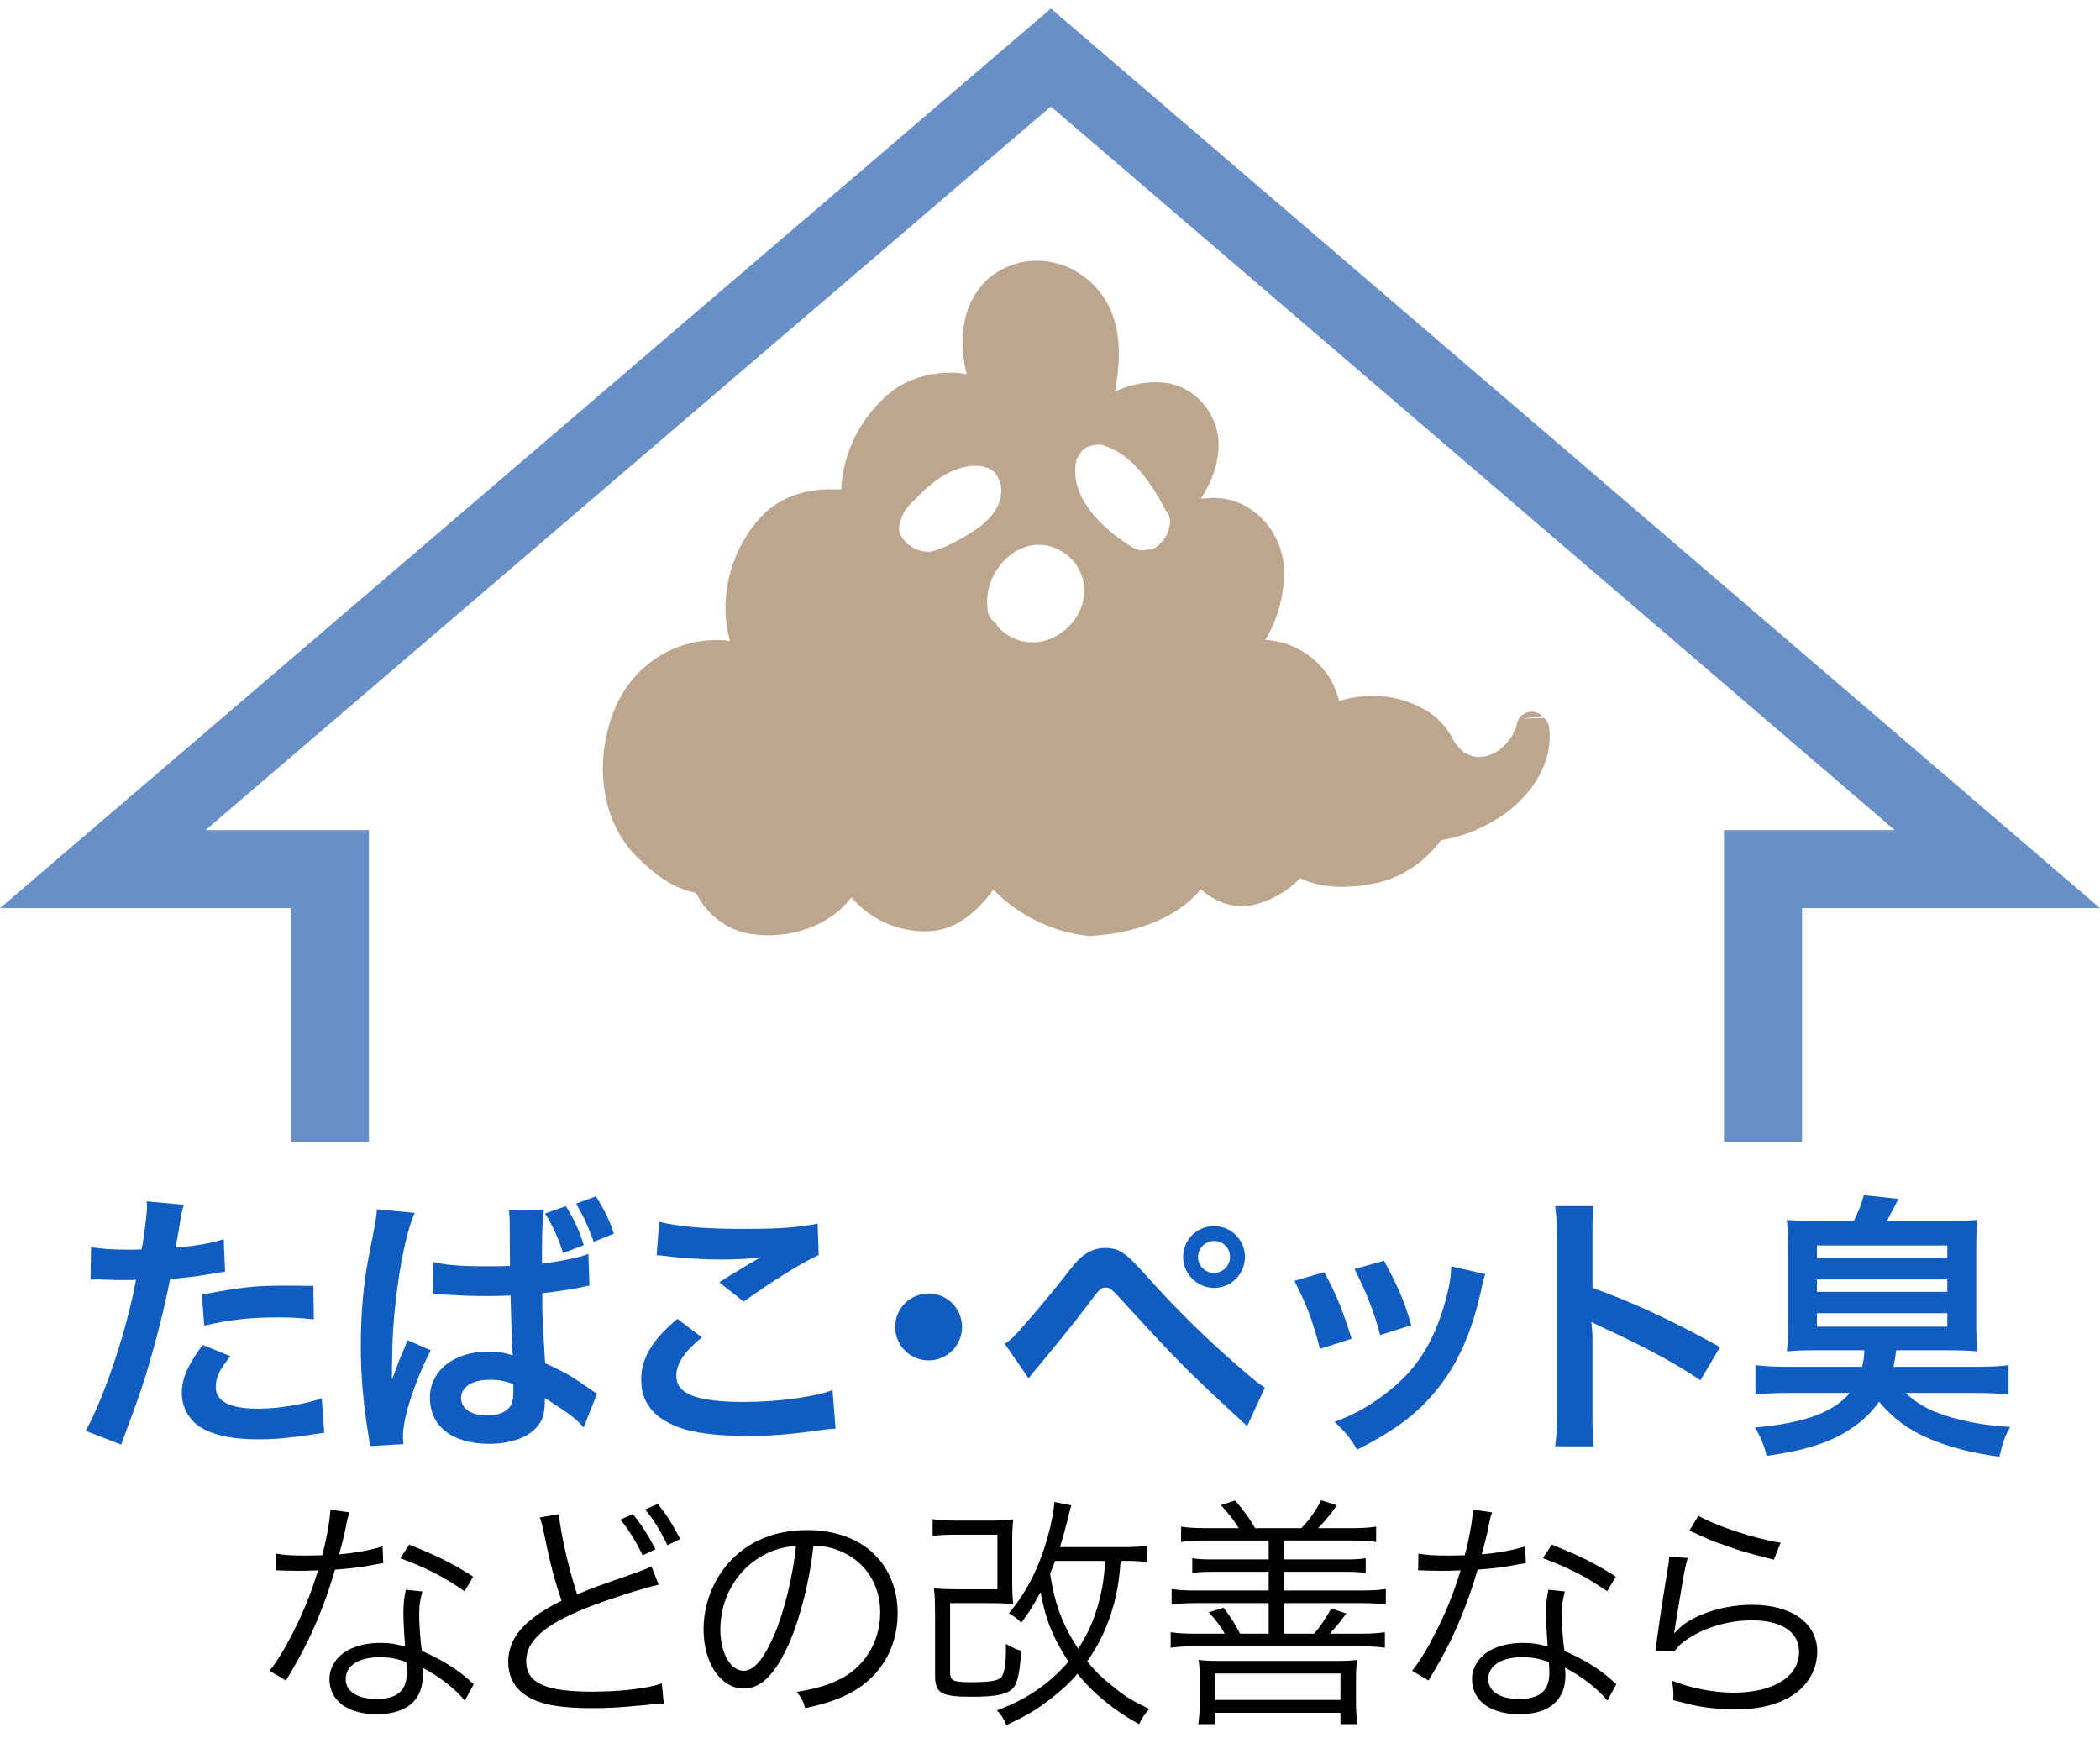 <?xml version="1.0" encoding="utf-8"?>
<!-- Generator: Adobe Illustrator 15.0.2, SVG Export Plug-In  -->
<!DOCTYPE svg PUBLIC "-//W3C//DTD SVG 1.1//EN" "http://www.w3.org/Graphics/SVG/1.1/DTD/svg11.dtd">
<svg version="1.1"
	 xmlns="http://www.w3.org/2000/svg" xmlns:xlink="http://www.w3.org/1999/xlink" xmlns:a="http://ns.adobe.com/AdobeSVGViewerExtensions/3.0/"
	 x="0px" y="0px" width="296px" height="245px" viewBox="526 377 296 245"
	 overflow="visible" enable-background="new 526 377 296 245" xml:space="preserve">
<defs>
</defs>
<rect display="none" fill="#E6E6E6" width="1008" height="1397.477"/>
<path fill="#BCA78E" d="M744.344,479.507l-0.014-0.164c-0.101-0.397-0.3-0.763-0.581-1.042l-0.097-0.101
	c-1.026,0.032-2.032,0.052-3.056,0.085l2.773-0.365c-0.279-0.279-0.641-0.479-1.037-0.559c-1.142-0.249-2.264,0.477-2.51,1.616
	l-0.116,0.498c-0.941,2.725-3.979,5.156-6.803,3.865c-0.797-0.353-1.34-1.016-1.867-1.709c-0.908-1.909-2.341-3.566-4.276-4.648
	c-3.783-2.124-8.142-2.399-12.026-1.168c-0.609-2.721-2.289-5.14-4.715-6.739c-1.795-1.184-3.729-1.768-5.681-1.897
	c1.699-2.677,2.562-6.031,2.667-9.063c0.134-4.252-2.21-8.272-6.015-10.079c-1.809-0.864-3.767-1.001-5.713-0.73
	c1.456-2.324,2.497-4.892,2.485-7.677c-0.019-4.326-3.401-8.346-7.859-8.712c-2.366-0.198-4.642,0.312-6.749,1.25
	c0.968-5.092,0.995-10.607-2.664-14.639c-3.265-3.634-8.511-4.865-12.891-2.75c-5.645,2.705-6.844,9.318-5.336,14.971
	c-0.786-0.146-1.585-0.23-2.389-0.219c-3.324,0.039-6.571,1.077-9.088,3.387c-3.707,3.403-6.018,8.173-6.207,13.077
	c-4.119-0.238-8.306,0.626-11.315,3.867c-4.267,4.571-6.075,11.536-4.367,17.486c-3.272-0.429-6.603,0.214-9.507,1.865
	c-3.035,1.731-5.358,4.423-6.723,7.655c-2.862,6.907-2.287,15.676,3.267,21.08c2.303,2.229,4.944,4.322,8.189,4.905
	c0.004,0.008,0.008,0.021,0.012,0.031c-0.061,0.009-0.123,0.012-0.19,0.029c0.085,0.065,0.184,0.085,0.275,0.133
	c1.426,2.892,4.301,5.078,7.593,5.589c5.258,0.807,11.126-0.996,14.187-5.181c2.698,3.251,6.946,5.05,11.146,4.792
	c3.718-0.237,6.702-2.857,8.867-5.856c3.535,3.654,8.406,6.002,13.454,6.534c5.732-0.26,12.052-2.088,15.795-6.59
	c2.093,1.928,4.952,2.924,7.924,2.075c2.279-0.644,4.458-1.903,6.056-3.627c3.076,1.479,6.782,1.431,10.2,0.801
	c3.979-0.731,7.38-3.045,9.679-6.171c2.87-0.436,5.619-1.539,8.195-3.177C741.62,489.491,745.037,484.648,744.344,479.507z
	 M659.242,454.063l-1.381,0.498c-0.424,0.191-0.893,0.244-1.34,0.184l-0.704-0.08c-0.775-0.223-1.491-0.607-2.083-1.169l-0.544-0.67
	c-0.362-0.504-0.541-1.127-0.492-1.736l0.076,0.044c0.22-1.603,1.068-2.74,2.134-3.664c2.462-2.633,5.691-5.194,9.456-4.759
	l1.027,0.317c0.486,0.223,0.895,0.578,1.15,1.029l0.492,1.091C667.896,449.73,662.717,452.372,659.242,454.063z M675.163,466.481
	c-2.691,1.696-6.038,1.337-8.27-0.878c-0.24-0.236-0.379-0.519-0.551-0.787l-0.287-0.23c-0.438-0.38-0.737-0.878-0.856-1.458
	l-0.06-1.297c-0.039-5.047,5.143-9.917,10.146-7.322c1.993,1.019,3.33,2.994,3.528,5.188
	C679.032,462.451,677.576,464.965,675.163,466.481z M690.374,449.048l0.209,0.239c0.339,0.605,0.444,1.306,0.258,1.971l-0.045-0.965
	c0.151,1.058-0.207,2.106-0.869,2.895l-0.508,0.57c-0.379,0.386-0.878,0.634-1.407,0.723l-0.122-0.064
	c-0.683,0.244-1.453,0.216-2.134-0.196c-4.15-2.473-9.312-7.181-8.003-12.519l0.495-0.798c0.38-0.597,0.988-0.993,1.675-1.114
	l1.127-0.132C685.494,440.709,688.344,445.209,690.374,449.048z"/>
<polygon fill="#6890C7" points="780,538 769,538 769,494 793.062,494 674.117,392.008 554.972,494 578,494 578,538 567,538 567,505 
	526,505 674.123,378.201 822,505 780,505 "/>
<rect id="_x3C_スライス_x3E__5_" x="526" y="377" fill="none" width="296" height="245"/>
<path fill="#105CC1" d="M538.84,552.785c1.426,0.237,3.009,0.356,5.306,0.356c0.475,0,0.911,0,1.822-0.04
	c0.356-1.901,0.752-4.949,0.752-6.058c0-0.158,0-0.396-0.04-0.713l5.227,0.475c-0.277,0.911-0.277,0.911-0.752,3.801
	c-0.198,1.109-0.238,1.346-0.396,2.257c2.93-0.277,4.791-0.594,6.771-1.188l0.198,4.554c-0.317,0.04-0.317,0.04-1.267,0.198
	c-2.019,0.396-5.187,0.792-6.494,0.831c-0.436,2.455-1.425,6.652-2.455,10.256c-1.148,4.118-1.822,6.098-4.435,13.107l-4.989-1.94
	c2.732-5.029,5.781-14.255,7.088-21.303c-0.277,0.04-0.436,0.04-0.515,0.04h-2.297c-0.198,0-0.594,0-1.267-0.04
	c-0.713-0.04-1.267-0.04-1.584-0.04c-0.198,0-0.396,0-0.752,0.04L538.84,552.785z M558.48,568.148
	c-1.584,1.98-2.059,2.97-2.059,4.356c0,2.019,1.98,3.049,5.939,3.049c2.891,0,6.692-0.634,8.989-1.465l0.356,4.871
	c-0.713,0.079-1.029,0.119-1.94,0.277c-3.286,0.475-5.029,0.634-7.365,0.634c-3.524,0-6.058-0.515-7.959-1.584
	c-1.703-0.99-2.812-2.891-2.812-4.87c0-2.099,0.752-3.88,2.93-6.85L558.48,568.148z M570.24,562.961
	c-1.9-0.198-3.009-0.277-4.989-0.277c-3.92,0-6.533,0.277-10.454,1.148l-0.356-4.356c5.623-1.069,7.523-1.267,11.8-1.267
	c1.069,0,1.425,0,3.92,0.04L570.24,562.961z"/>
<path fill="#105CC1" d="M578.124,580.819c-0.04-0.436-0.04-0.673-0.198-1.544c-0.752-4.633-1.069-8.474-1.069-12.631
	c0-3.564,0.238-7.009,0.752-10.453c0.198-1.228,0.198-1.228,1.069-5.702c0.277-1.346,0.436-2.534,0.436-2.93c0,0,0-0.079,0-0.119
	l5.345,0.515c-1.623,3.485-3.128,13.027-3.168,19.917c-0.04,1.426-0.04,1.426-0.04,2.059c0,0.277,0,0.277,0,0.634
	c0,0.317,0,0.396-0.04,0.792h0.04c0.198-0.396,0.198-0.396,0.475-1.148c0.079-0.277,0.277-0.713,0.475-1.307
	c0.356-0.832,0.356-0.832,0.752-1.782c0.079-0.159,0.119-0.277,0.475-1.228l3.286,1.425c-2.336,4.593-3.92,9.543-3.92,12.156
	c0,0.277,0,0.277,0.079,1.069L578.124,580.819z M587.073,554.883c1.861,0.436,3.92,0.594,7.167,0.594c1.386,0,2.257,0,3.643-0.04
	c0-2.336-0.04-4.316-0.04-5.979c0-0.871-0.04-1.426-0.119-1.901l4.95-0.079c-0.198,1.109-0.277,3.009-0.277,5.781
	c0,0.475,0,1.029,0,1.861c2.059-0.277,3.801-0.594,5.346-0.99c0.238-0.079,0.238-0.079,0.871-0.277l0.317-0.119l0.158,4.474
	c-0.396,0.04-0.436,0.04-1.148,0.238c-1.346,0.277-3.405,0.594-5.504,0.832c0,0.356,0,0.356,0,0.911c0,2.178,0,2.297,0.396,8.949
	c2.851,1.307,3.841,1.901,6.217,3.564c0.515,0.356,0.713,0.515,1.109,0.713l-1.901,4.791c-0.673-0.832-1.861-1.822-2.97-2.534
	c-1.346-0.911-2.257-1.465-2.495-1.624c0,0.238,0,0.317,0,0.554c0,0.832-0.119,1.623-0.317,2.218
	c-0.911,2.296-3.683,3.682-7.523,3.682c-5.187,0-8.355-2.455-8.355-6.494c0-3.801,3.365-6.494,8.157-6.494
	c1.465,0,2.455,0.158,3.524,0.515c-0.119-0.95-0.158-2.891-0.317-8.434c-1.584,0.079-2.534,0.079-3.563,0.079
	c-1.465,0-3.049-0.04-4.91-0.158c-0.554-0.04-0.99-0.04-1.188-0.079c-0.356,0-0.594,0-0.673,0c-0.198-0.04-0.317-0.04-0.396-0.04
	c-0.04,0-0.119,0-0.238,0.04L587.073,554.883z M595.111,571.474c-2.534,0-4.118,0.99-4.118,2.574c0,1.505,1.426,2.455,3.643,2.455
	c1.465,0,2.613-0.396,3.207-1.188c0.356-0.475,0.515-1.069,0.515-2.178c0-0.436,0-1.03,0-1.069
	C597.051,571.633,596.298,571.474,595.111,571.474z M605.762,547.003c1.188,1.94,1.822,3.247,2.534,5.504l-2.93,1.109
	c-0.634-2.059-1.465-3.841-2.534-5.583L605.762,547.003z M609.682,552.032c-0.673-1.94-1.465-3.683-2.495-5.385l2.811-1.029
	c1.148,1.821,1.901,3.326,2.534,5.266L609.682,552.032z"/>
<path fill="#105CC1" d="M624.93,565.495c-2.495,2.059-3.603,3.722-3.603,5.425c0,2.574,2.891,3.682,9.582,3.682
	c4.712,0,9.899-0.713,12.433-1.663l0.436,5.425c-0.673,0.04-0.911,0.04-1.742,0.159c-4.751,0.673-7.286,0.871-10.691,0.871
	c-4.316,0-7.801-0.436-9.899-1.307c-3.406-1.307-5.068-3.524-5.068-6.613c0-3.009,1.544-5.623,5.108-8.592L624.93,565.495z
	 M618.911,549.221c3.049,0.713,6.573,0.99,11.879,0.99c5.029,0,7.84-0.198,10.453-0.752l0.158,4.435
	c-2.376,1.069-6.652,3.722-10.572,6.573l-3.445-2.732c2.059-1.307,3.999-2.495,5.821-3.524c-1.742,0.238-3.445,0.317-5.939,0.317
	c-2.019,0-5.306-0.198-7.246-0.475c-0.792-0.079-0.911-0.119-1.465-0.119L618.911,549.221z"/>
<path fill="#105CC1" d="M661.599,564.03c0,2.613-2.099,4.712-4.712,4.712c-2.614,0-4.712-2.099-4.712-4.712
	c0-2.614,2.099-4.712,4.712-4.712C659.5,559.318,661.599,561.417,661.599,564.03z"/>
<path fill="#105CC1" d="M667.62,566.406c0.634-0.436,0.95-0.673,1.426-1.188c1.148-1.148,5.029-5.741,7.088-8.395
	c1.346-1.782,2.178-2.653,2.97-3.128c0.831-0.554,1.742-0.792,2.692-0.792c1.94,0,2.891,0.634,5.9,4.039
	c4.079,4.554,8.157,8.593,12.829,12.631c2.099,1.822,2.811,2.415,3.762,3.009l-2.495,5.425c-7.919-7.286-9.701-9.028-16.749-16.749
	c-2.534-2.772-2.534-2.772-3.208-2.772c-0.634,0-0.792,0.119-2.415,2.297c-1.663,2.217-4.316,5.504-7.088,8.83
	c-0.594,0.673-0.792,0.95-1.346,1.663L667.62,566.406z M701.475,554.17c0,2.416-1.94,4.355-4.355,4.355
	c-2.376,0-4.356-1.979-4.356-4.355c0-2.416,1.94-4.355,4.356-4.355C699.535,549.815,701.475,551.755,701.475,554.17z
	 M694.862,554.17c0,1.228,1.03,2.257,2.257,2.257s2.257-1.03,2.257-2.257c0-1.267-0.99-2.257-2.257-2.257
	C695.892,551.914,694.862,552.943,694.862,554.17z"/>
<path fill="#105CC1" d="M712.645,556.309c1.663,3.049,2.455,4.95,3.88,9.384l-4.474,1.426c-1.03-4-1.822-6.098-3.603-9.583
	L712.645,556.309z M735.374,556.586c-0.238,0.594-0.317,0.792-0.554,2.019c-1.148,5.385-2.93,9.741-5.464,13.186
	c-2.93,3.999-6.217,6.573-12.077,9.542c-1.03-1.742-1.505-2.336-3.168-3.92c2.772-1.069,4.395-1.94,6.731-3.643
	c4.633-3.366,7.286-7.405,8.988-13.74c0.515-1.94,0.713-3.326,0.713-4.554L735.374,556.586z M721.079,554.685
	c2.099,3.92,2.851,5.663,3.841,9.107l-4.395,1.386c-0.752-3.009-1.94-6.058-3.603-9.305L721.079,554.685z"/>
<path fill="#105CC1" d="M745.197,580.858c0.198-1.267,0.238-2.336,0.238-4.435v-25.382c0-1.94-0.079-2.97-0.238-4.039h5.425
	c-0.158,1.188-0.158,1.703-0.158,4.158v7.365c5.425,1.901,11.641,4.792,17.977,8.355l-2.772,4.672
	c-3.287-2.257-7.405-4.514-14.017-7.563c-0.911-0.436-1.03-0.475-1.346-0.673c0.119,1.108,0.158,1.584,0.158,2.692v10.454
	c0,2.059,0.04,3.088,0.158,4.395H745.197z"/>
<path fill="#105CC1" d="M782.222,567.316c-2.138,0-3.128,0.04-4.355,0.158c0.119-1.228,0.158-2.495,0.158-4.514v-9.464
	c0-2.099-0.04-3.247-0.158-4.553c1.267,0.119,2.495,0.158,4.751,0.158h4.672c0.713-1.425,1.03-2.257,1.426-3.643l4.87,0.515
	c-0.158,0.356-0.238,0.475-0.396,0.792c-0.158,0.277-0.158,0.317-0.554,1.03c-0.396,0.792-0.396,0.792-0.673,1.307h7.998
	c2.218,0,3.485-0.04,4.752-0.158c-0.119,1.227-0.158,2.336-0.158,4.553v9.464c0,2.099,0.04,3.326,0.158,4.514
	c-1.228-0.119-2.257-0.158-4.356-0.158h-7.088c-0.119,0.99-0.119,1.069-0.396,2.336h11.602c2.099,0,3.405-0.079,4.633-0.238v4.158
	c-1.188-0.158-2.653-0.238-4.633-0.238h-9.86c1.584,1.505,3.128,2.376,5.662,3.207c2.495,0.832,6.098,1.465,9.068,1.584
	c-0.713,1.228-0.99,1.98-1.544,4.197c-3.88-0.515-7.048-1.346-9.859-2.534c-2.891-1.228-5.108-2.851-7.088-5.227
	c-1.109,1.663-2.89,3.247-4.949,4.435c-2.653,1.544-6.019,2.534-10.889,3.207c-0.436-1.703-0.95-2.891-1.663-3.999
	c6.85-0.594,11.048-2.099,13.384-4.87h-8.632c-2.02,0-3.445,0.079-4.672,0.238v-4.158c1.228,0.158,2.692,0.238,4.672,0.238h10.374
	c0.198-0.871,0.238-1.307,0.317-2.336H782.222z M782.104,554.329h18.373v-1.782h-18.373V554.329z M782.104,559.081h18.373v-1.742
	h-18.373V559.081z M782.104,563.99h18.373v-1.9h-18.373V563.99z"/>
<path d="M575.272,590.169c-0.24,0.65-0.274,0.786-0.547,2.188c-0.24,1.163-0.445,1.983-0.923,3.727
	c2.394-0.205,4.548-0.616,6.121-1.128l0.103,2.359c-0.376,0.068-0.376,0.068-1.197,0.205c-1.402,0.308-3.522,0.582-5.608,0.718
	c-1.06,3.659-2.291,6.839-3.796,9.985c-0.821,1.641-1.128,2.223-2.428,4.479c-0.308,0.479-0.513,0.889-0.684,1.163l-2.325-1.368
	c1.094-1.368,2.018-2.873,3.283-5.334c1.573-3.112,2.565-5.574,3.556-8.822c-0.855,0.034-2.017,0.068-2.53,0.068
	c-0.581,0-1.744-0.034-2.257-0.034c-0.376-0.034-0.65-0.034-0.752-0.034c-0.068,0-0.239,0-0.445,0l0.034-2.359
	c1.163,0.205,2.188,0.273,4.069,0.273c0.684,0,1.812-0.034,2.462-0.034c0.547-1.949,1.094-4.856,1.163-6.429L575.272,590.169z
	 M591.515,616.704c-1.333-1.642-3.488-3.351-5.984-4.651c0.068,0.547,0.068,0.752,0.068,1.094c0,3.522-2.325,5.471-6.497,5.471
	c-4.104,0-6.668-1.915-6.668-4.958c0-1.847,1.265-3.556,3.18-4.343c1.197-0.513,2.496-0.752,4.035-0.752
	c1.265,0,2.12,0.137,3.454,0.513c-0.171-2.223-0.24-3.83-0.24-4.685c0-1.231,0.069-2.052,0.342-3.317l2.325,0.24
	c-0.342,1.265-0.444,1.983-0.444,3.18c0,1.539,0.171,3.898,0.376,5.198c2.736,1.197,4.856,2.496,6.702,4.138
	c0.376,0.376,0.376,0.376,0.616,0.547L591.515,616.704z M579.478,610.583c-2.906,0-4.753,1.197-4.753,3.078
	c0,1.744,1.641,2.804,4.343,2.804c2.941,0,4.274-1.163,4.274-3.727c0-0.41-0.068-1.47-0.068-1.47
	C581.838,610.754,580.846,610.583,579.478,610.583z M591.481,601.282c-2.872-1.983-5.471-3.351-9.062-4.651l1.265-1.915
	c3.967,1.573,6.258,2.735,9.027,4.514L591.481,601.282z"/>
<path d="M604.787,590.408c0.137,2.291,1.402,7.865,2.565,11.318c2.017-0.855,2.975-1.197,8.275-3.043
	c1.197-0.444,1.505-0.547,2.188-0.923l1.026,2.599c-2.394,0.547-7.284,2.12-10.293,3.317c-5.847,2.359-8.378,4.616-8.378,7.455
	c0,3.077,2.633,4.308,9.335,4.308c3.932,0,7.762-0.445,9.78-1.163l0.273,2.838c-0.65,0-0.65,0-2.531,0.205
	c-3.522,0.342-5.163,0.445-7.557,0.445c-3.385,0-5.95-0.308-7.591-0.923c-2.804-1.026-4.24-2.907-4.24-5.608
	c0-2.188,1.026-4.172,3.043-5.813c1.299-1.06,2.359-1.744,4.479-2.804c-0.958-2.77-1.607-5.164-2.496-9.541
	c-0.308-1.436-0.376-1.641-0.581-2.188L604.787,590.408z M615.217,590.408c1.402,1.812,2.018,2.77,3.18,4.958l-1.812,0.855
	c-0.958-1.983-2.086-3.796-3.146-5.027L615.217,590.408z M618.705,588.972c1.197,1.436,1.983,2.701,3.18,4.958l-1.812,0.855
	c-1.026-2.12-1.983-3.659-3.146-5.027L618.705,588.972z"/>
<path d="M637.311,608.429c-1.983,4.514-4.001,6.565-6.463,6.565c-3.249,0-5.677-3.556-5.677-8.344c0-3.488,1.3-6.873,3.591-9.438
	c2.736-3.009,6.463-4.548,11.045-4.548c3.83,0,7.181,1.197,9.404,3.385c2.154,2.086,3.317,5.061,3.317,8.344
	c0,5.3-2.872,9.677-7.831,11.797c-1.539,0.65-2.838,1.06-5.198,1.573c-0.342-1.128-0.547-1.47-1.197-2.291
	c2.496-0.41,4.104-0.855,5.711-1.607c3.761-1.71,6.052-5.369,6.052-9.574c0-3.898-1.983-7.044-5.437-8.583
	c-1.265-0.547-2.257-0.786-3.967-0.855C640.149,599.606,638.85,604.838,637.311,608.429z M633.105,596.495
	c-3.454,2.086-5.574,5.95-5.574,10.19c0,3.283,1.436,5.813,3.283,5.813c1.436,0,2.804-1.607,4.274-4.958
	c1.402-3.214,2.667-8.275,3.112-12.652C636.148,595.059,634.678,595.537,633.105,596.495z"/>
<path d="M668.673,599.401c0,1.744,0.034,2.701,0.137,3.693c-1.094-0.103-2.018-0.137-3.796-0.137h-5.095v9.677
	c0,1.299,0.376,1.47,3.146,1.47c2.291,0,3.522-0.205,4.001-0.615c0.445-0.41,0.718-1.812,0.718-3.693v-0.513
	c0-0.239,0-0.445,0-0.581c0.786,0.479,1.402,0.752,2.154,0.991c-0.171,2.941-0.513,4.548-1.128,5.232
	c-0.787,0.889-2.428,1.231-5.779,1.231c-4.445,0-5.232-0.479-5.232-3.112v-8.378c0-1.881-0.034-2.838-0.171-3.796
	c1.026,0.103,1.983,0.137,3.488,0.137h5.471v-7.694h-5.71c-1.436,0-2.394,0.034-3.419,0.171v-2.359
	c0.889,0.137,1.915,0.205,3.419,0.205h4.445c1.436,0,2.394-0.034,3.488-0.171c-0.103,1.094-0.137,1.983-0.137,3.454V599.401z
	 M683.958,597.008c-0.205,2.735-0.479,4.377-1.06,6.463c-0.821,2.872-1.983,5.334-3.659,7.694c1.163,1.436,2.188,2.428,3.83,3.693
	c1.641,1.333,2.599,1.915,4.924,3.009c-0.718,0.821-1.026,1.299-1.436,2.154c-3.454-1.881-6.531-4.377-8.686-7.113
	c-1.06,1.265-2.257,2.36-3.796,3.556c-1.983,1.539-3.522,2.428-6.223,3.693c-0.376-0.923-0.718-1.436-1.334-2.086
	c4.001-1.436,7.455-3.761,10.088-6.873c-2.154-3.283-3.214-5.847-3.932-9.78c-1.129,2.052-1.641,2.872-2.736,4.309
	c-0.547-0.582-0.992-0.923-1.744-1.334c2.77-3.249,4.719-7.352,5.882-12.344c0.308-1.436,0.479-2.359,0.547-3.351l2.394,0.479
	c-0.137,0.376-0.239,0.786-0.547,2.086c-0.308,1.197-0.684,2.565-1.06,3.796h8.993c1.539,0,2.462-0.068,3.249-0.205v2.325
	c-0.855-0.137-1.607-0.171-3.146-0.171H683.958z M674.726,597.008c-0.273,0.752-0.41,1.06-0.718,1.778
	c0.65,4.308,1.778,7.283,3.967,10.6c1.334-2.052,2.223-4.001,2.907-6.565c0.513-1.949,0.684-3.043,0.923-5.813H674.726z"/>
<path d="M700.616,592.391c-0.718-1.128-1.402-2.017-2.531-3.249l2.018-0.65c1.3,1.539,2.018,2.53,2.804,3.898h6.531
	c1.197-1.265,2.052-2.496,2.77-3.932l2.223,0.718c-0.889,1.265-1.641,2.188-2.633,3.214h4.821c1.47,0,2.394-0.068,3.351-0.205v2.154
	c-0.957-0.137-1.949-0.205-3.351-0.205h-9.677v2.667h8.583c1.47,0,2.12-0.034,2.975-0.171v2.086
	c-0.821-0.137-1.573-0.171-2.975-0.171h-8.583v2.633h11.011c1.573,0,2.462-0.068,3.385-0.205v2.188
	c-0.923-0.137-1.915-0.205-3.385-0.205h-11.011v4.309h4.274c0.889-0.992,1.607-2.086,2.428-3.556l2.12,0.718
	c-1.128,1.505-1.71,2.188-2.325,2.838h4.377c1.539,0,2.462-0.068,3.385-0.205v2.188c-0.992-0.137-1.915-0.205-3.385-0.205h-23.424
	c-1.436,0-2.394,0.068-3.385,0.205v-2.188c0.923,0.137,1.846,0.205,3.385,0.205h4.24c-0.582-1.026-1.197-1.881-2.257-3.009
	l2.086-0.65c1.094,1.47,1.47,2.017,2.325,3.659h4.035v-4.309H694.53c-1.47,0-2.359,0.068-3.385,0.205v-2.188
	c0.923,0.137,1.846,0.205,3.385,0.205h10.293v-2.633h-7.762c-1.402,0-2.188,0.034-3.009,0.171v-2.086
	c0.855,0.137,1.505,0.171,3.009,0.171h7.762v-2.667h-8.993c-1.402,0-2.257,0.034-3.351,0.205v-2.154
	c0.992,0.137,1.881,0.205,3.351,0.205H700.616z M694.906,620.021c0.137-1.094,0.205-2.018,0.205-3.043v-3.351
	c0-1.026-0.034-1.778-0.171-2.667c0.855,0.103,1.368,0.137,2.462,0.137h17.439c1.094,0,1.71-0.034,2.462-0.137
	c-0.137,0.855-0.171,1.573-0.171,2.633v3.385c0,1.094,0.068,2.086,0.205,3.043h-2.394v-1.607h-17.679v1.607H694.906z
	 M697.265,616.602h17.679v-3.728h-17.679V616.602z"/>
<path d="M736.321,590.169c-0.24,0.65-0.274,0.786-0.547,2.188c-0.24,1.163-0.445,1.983-0.923,3.727
	c2.394-0.205,4.548-0.616,6.121-1.128l0.103,2.359c-0.376,0.068-0.376,0.068-1.197,0.205c-1.402,0.308-3.522,0.582-5.608,0.718
	c-1.06,3.659-2.291,6.839-3.796,9.985c-0.821,1.641-1.128,2.223-2.428,4.479c-0.308,0.479-0.513,0.889-0.684,1.163l-2.325-1.368
	c1.094-1.368,2.018-2.873,3.283-5.334c1.573-3.112,2.565-5.574,3.556-8.822c-0.855,0.034-2.017,0.068-2.53,0.068
	c-0.581,0-1.744-0.034-2.257-0.034c-0.376-0.034-0.65-0.034-0.752-0.034c-0.068,0-0.239,0-0.445,0l0.034-2.359
	c1.163,0.205,2.188,0.273,4.069,0.273c0.684,0,1.812-0.034,2.462-0.034c0.547-1.949,1.094-4.856,1.163-6.429L736.321,590.169z
	 M752.564,616.704c-1.333-1.642-3.488-3.351-5.984-4.651c0.068,0.547,0.068,0.752,0.068,1.094c0,3.522-2.325,5.471-6.497,5.471
	c-4.104,0-6.668-1.915-6.668-4.958c0-1.847,1.265-3.556,3.18-4.343c1.197-0.513,2.496-0.752,4.035-0.752
	c1.265,0,2.12,0.137,3.454,0.513c-0.171-2.223-0.24-3.83-0.24-4.685c0-1.231,0.069-2.052,0.342-3.317l2.325,0.24
	c-0.342,1.265-0.444,1.983-0.444,3.18c0,1.539,0.171,3.898,0.376,5.198c2.736,1.197,4.856,2.496,6.702,4.138
	c0.376,0.376,0.376,0.376,0.616,0.547L752.564,616.704z M740.527,610.583c-2.906,0-4.753,1.197-4.753,3.078
	c0,1.744,1.641,2.804,4.343,2.804c2.941,0,4.274-1.163,4.274-3.727c0-0.41-0.068-1.47-0.068-1.47
	C742.887,610.754,741.895,610.583,740.527,610.583z M752.53,601.282c-2.872-1.983-5.471-3.351-9.062-4.651l1.265-1.915
	c3.967,1.573,6.258,2.735,9.027,4.514L752.53,601.282z"/>
<path d="M763.887,596.597c-0.308,1.06-0.479,1.881-0.786,3.761c-0.821,4.958-0.889,5.198-0.992,5.984
	c-0.034,0.411-0.068,0.479-0.137,0.787l0.068,0.034c0.445-0.479,0.684-0.718,1.06-1.026c2.359-1.812,6.121-2.941,9.882-2.941
	c5.574,0,9.164,2.599,9.164,6.6c0,2.291-1.163,4.514-3.078,5.882c-2.188,1.539-4.89,2.257-8.514,2.257
	c-2.052,0-4.104-0.205-5.984-0.616c-0.65-0.171-0.65-0.171-2.736-0.684c0.034-0.308,0.034-0.513,0.034-0.65
	c0-0.786-0.034-1.231-0.24-2.12c2.599,1.06,5.847,1.71,8.72,1.71c5.642,0,9.233-2.257,9.233-5.745c0-2.804-2.462-4.445-6.634-4.445
	c-3.488,0-7.01,1.094-9.575,2.975c-0.547,0.41-0.786,0.65-1.368,1.402l-2.667-0.069c0.103-0.615,0.137-0.923,0.274-2.017
	c0.342-2.599,0.957-6.565,1.436-9.438c0.171-0.923,0.205-1.197,0.24-1.812L763.887,596.597z M765.392,590.647
	c2.667,1.504,7.865,3.214,11.592,3.796l-0.957,2.394c-4.377-1.128-4.377-1.128-6.668-1.949c-2.188-0.752-2.188-0.752-5.232-2.154
	L765.392,590.647z"/>
</svg>
